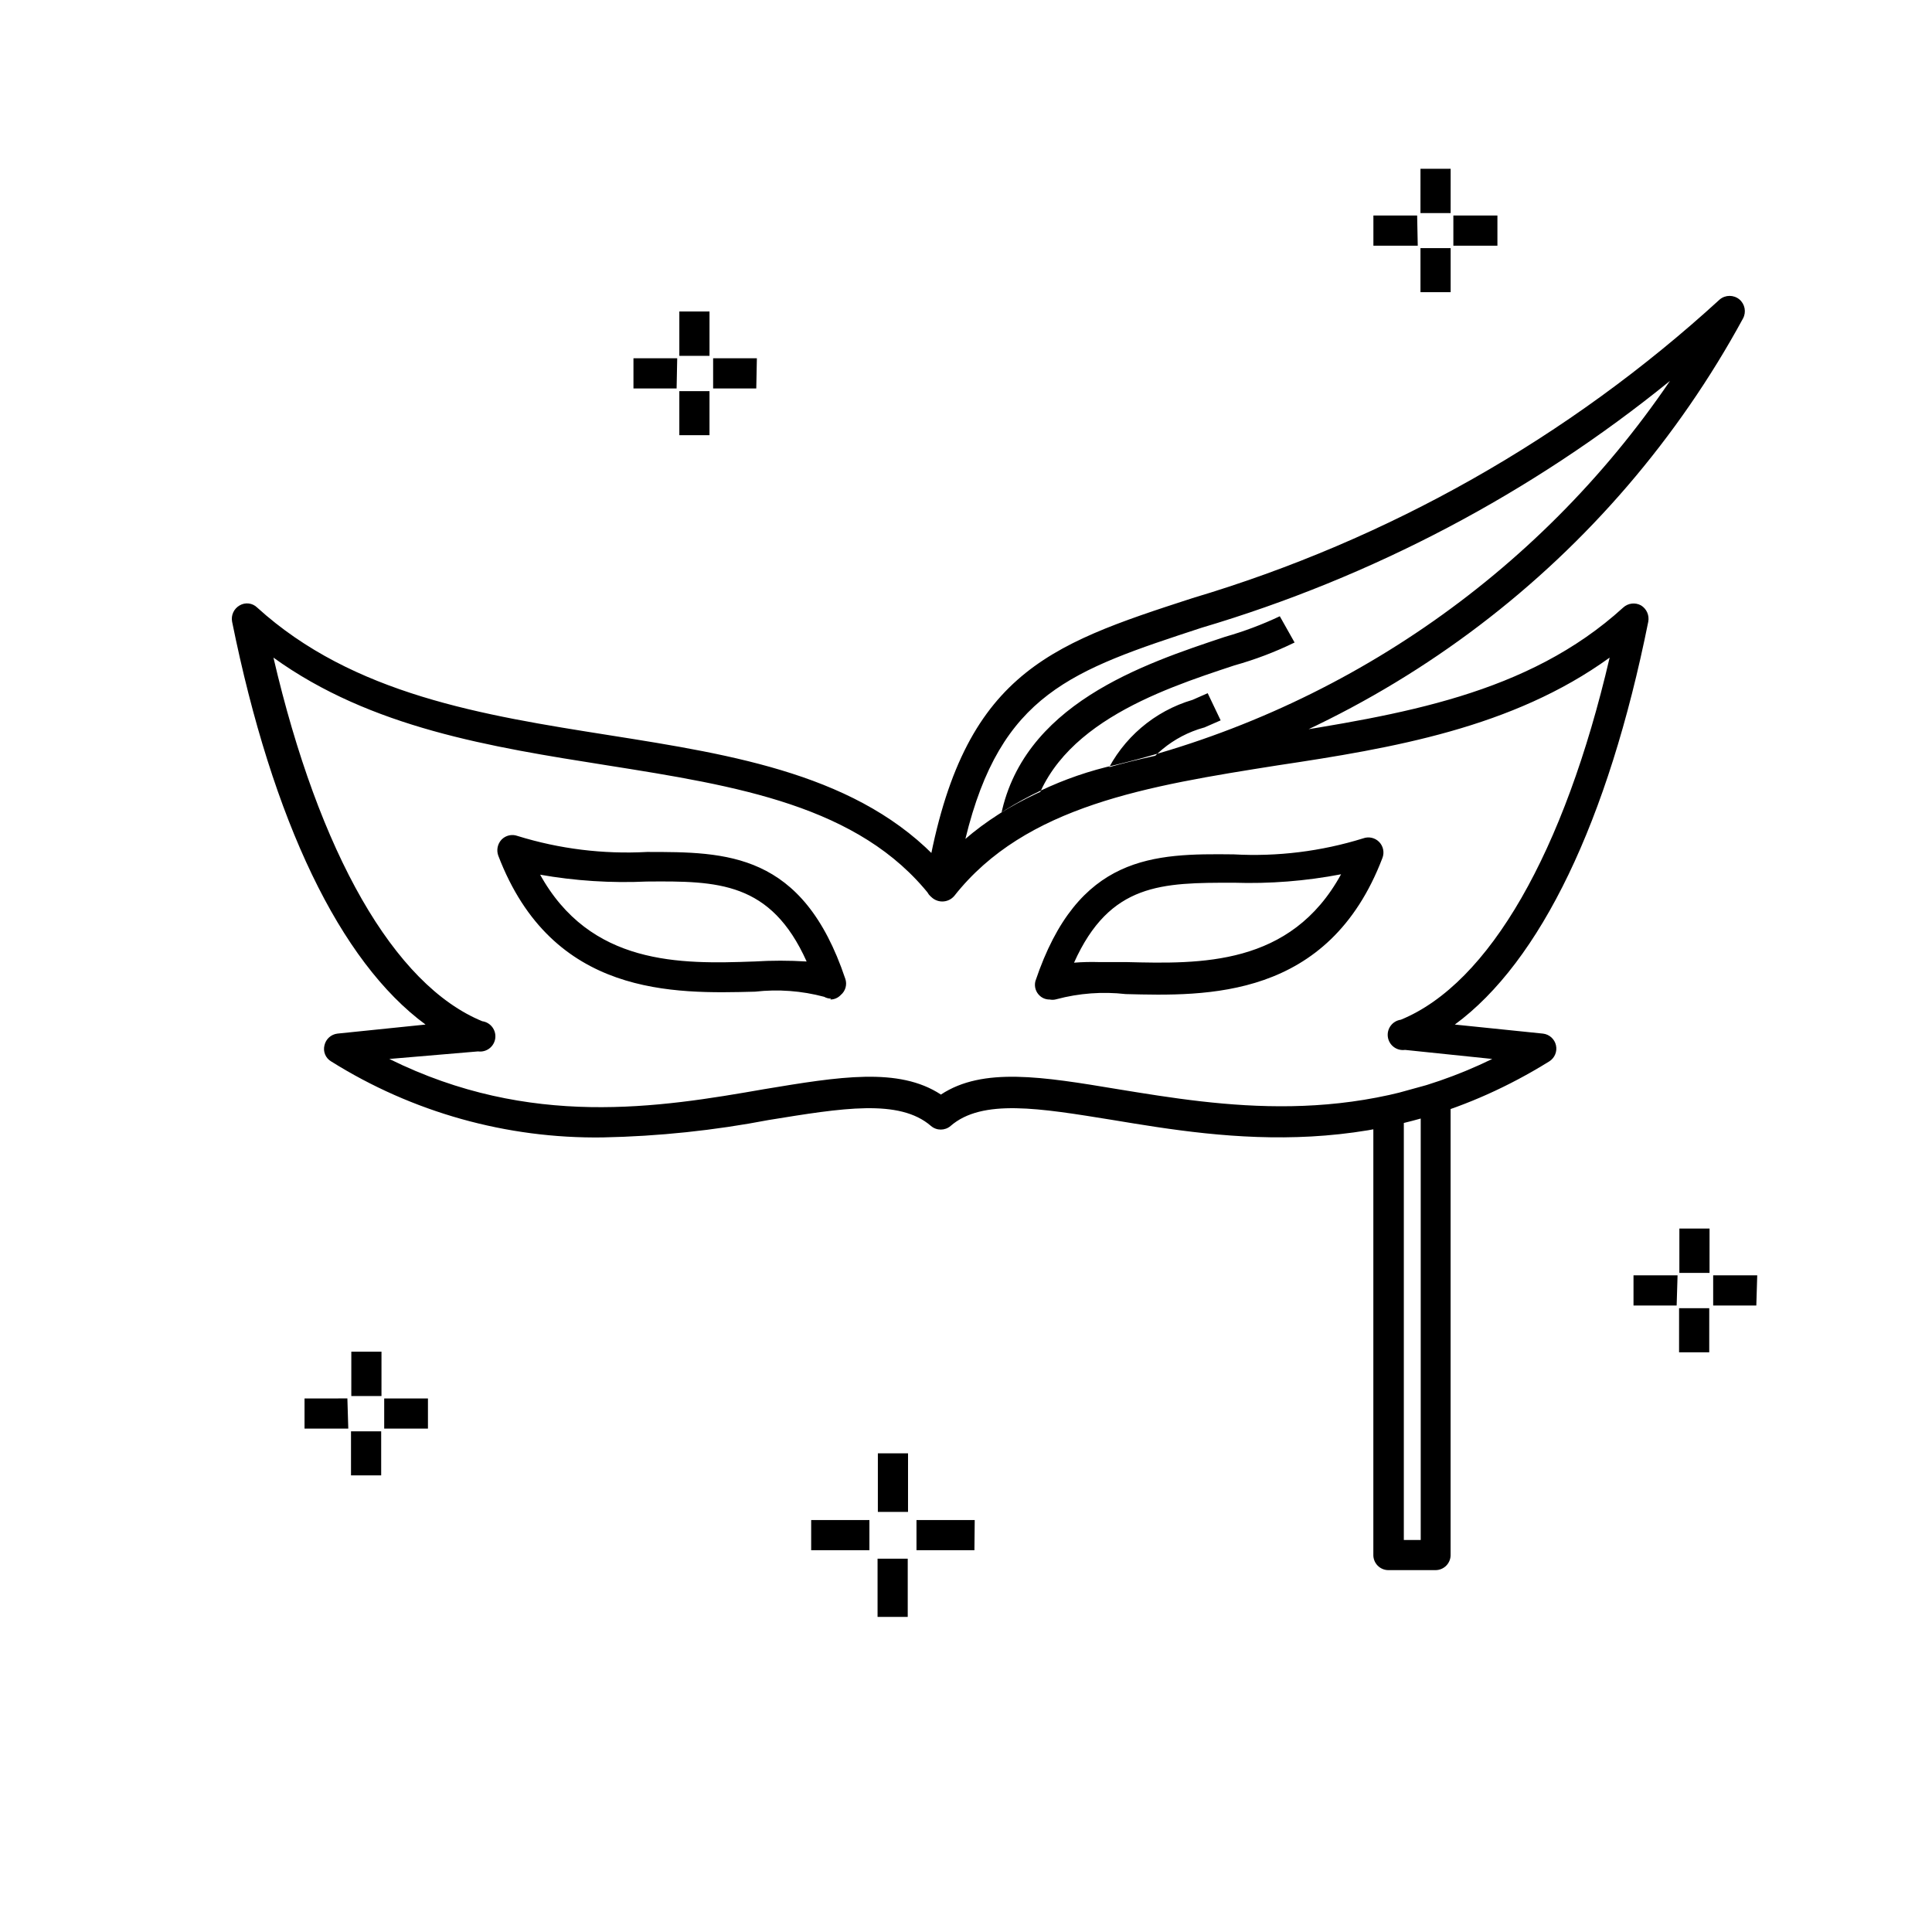 <?xml version="1.0" encoding="UTF-8"?>
<!-- Uploaded to: SVG Repo, www.svgrepo.com, Generator: SVG Repo Mixer Tools -->
<svg fill="#000000" width="800px" height="800px" version="1.1" viewBox="144 144 512 512" xmlns="http://www.w3.org/2000/svg">
 <path d="m422.15 408.88c-0.941 0.012-1.855-0.328-2.559-0.961-1.105-0.977-1.566-2.488-1.199-3.918 11.277-33.586 31.43-33.828 52.539-33.586h0.004c11.594 0.645 23.215-0.793 34.305-4.238 1.477-0.547 3.137-0.18 4.242 0.941 1.105 1.125 1.445 2.789 0.875 4.258-14.316 37.504-46.621 36.625-68.055 36.066-6.133-0.695-12.344-0.234-18.312 1.359-0.594 0.18-1.227 0.207-1.84 0.078zm13.113-9.918h7.277c19.512 0.48 43.504 1.121 56.859-23.27h0.004c-9.379 1.801-18.926 2.551-28.469 2.238-18.953 0-32.789 0-42.305 21.191 2.207-0.176 4.422-0.23 6.637-0.16zm-131.55 46.465c-25.43 0.355-50.422-6.644-71.973-20.152-1.461-0.867-2.176-2.594-1.758-4.238 0.363-1.668 1.742-2.918 3.438-3.121l23.352-2.398c-22.633-16.633-40.543-53.82-51.262-106.76-0.328-1.719 0.477-3.457 2-4.32 1.496-0.883 3.394-0.652 4.637 0.562 25.43 23.109 59.898 28.551 93.246 33.828 33.348 5.277 66.613 10.555 87.965 33.828 20.953-23.27 53.34-28.391 87.566-33.828 34.227-5.438 67.895-10.715 93.246-33.828 1.293-1.18 3.188-1.406 4.719-0.562 1.477 0.902 2.238 2.621 1.918 4.32-10.637 52.941-28.629 90.125-51.262 106.76l23.352 2.398h0.004c1.688 0.191 3.07 1.43 3.445 3.086 0.379 1.656-0.332 3.367-1.77 4.273-44.062 27.352-85.488 20.551-115.8 15.516-19.273-3.117-34.469-5.68-42.863 1.598h0.004c-1.5 1.281-3.703 1.281-5.199 0-8.398-7.277-23.59-4.719-42.863-1.598v-0.004c-14.559 2.797-29.324 4.348-44.145 4.641zm-56.539-20.793c37.348 18.473 71.492 12.875 99.402 7.996 19.754-3.277 35.586-5.918 46.781 1.441 11.117-7.356 27.031-4.719 46.781-1.441 27.91 4.559 62.055 10.156 99.324-7.996l-23.109-2.398c-2.211 0.309-4.25-1.23-4.559-3.438-0.309-2.211 1.23-4.25 3.438-4.559 23.43-9.598 43.344-44.465 55.34-95.965-25.75 18.633-57.578 23.992-87.965 28.551-34.387 5.438-66.855 10.637-85.727 34.625h-0.004c-0.789 0.922-1.941 1.453-3.156 1.453s-2.371-0.531-3.16-1.453c-18.871-23.992-51.34-29.188-85.648-34.625-30.867-4.879-62.617-9.918-88.445-28.551 12.074 51.898 31.988 86.766 55.34 96.363 2.207 0.309 3.746 2.352 3.438 4.559-0.309 2.207-2.352 3.746-4.559 3.438zm117.07-15.992h0.004c-0.645 0.004-1.281-0.164-1.84-0.48-5.969-1.594-12.18-2.055-18.312-1.359-21.434 0.559-53.738 1.441-68.055-36.066-0.523-1.469-0.184-3.102 0.879-4.238 1.102-1.129 2.758-1.504 4.238-0.961 11.094 3.438 22.711 4.871 34.305 4.238 21.031 0 41.266 0 52.539 33.586h0.004c0.543 1.551 0.062 3.273-1.199 4.32-0.723 0.777-1.738 1.211-2.801 1.199zm-77.25-33.109c13.355 24.391 37.348 23.992 56.859 23.27v0.004c4.633-0.289 9.281-0.289 13.914 0-9.516-21.191-23.59-21.352-42.305-21.191v-0.004c-9.527 0.445-19.074-0.172-28.469-1.836zm106.36 7.117c-0.578-0.02-1.152-0.156-1.676-0.398-1.637-0.734-2.586-2.465-2.32-4.238 9.035-55.34 31.988-62.938 70.613-75.492 51.984-15.48 99.777-42.547 139.79-79.172 1.508-1.246 3.691-1.246 5.199 0 1.469 1.246 1.867 3.344 0.961 5.039-17.258 31.734-41.047 59.449-69.805 81.312-28.754 21.863-61.82 37.379-97.012 45.52-16.66 3.988-31.617 13.176-42.707 26.23-0.758 0.895-1.863 1.418-3.039 1.441zm193.21-137.71c-36.664 29.758-78.84 51.988-124.11 65.414-34.387 11.277-53.262 17.434-62.617 55.98h0.004c10.824-9.078 23.566-15.586 37.266-19.035 60.934-14.078 114.31-50.633 149.46-102.36zm-115.48 75.41c5.504-1.539 10.859-3.57 15.996-6.078l-3.918-6.957c-4.668 2.207-9.512 4.023-14.477 5.438-21.594 7.199-54.219 17.914-59.656 48.543l7.996 1.359c4.32-25.91 34.227-35.746 54.059-42.305zm-7.996 16.473 4.398-1.918-3.438-7.199-4 1.758v0.004c-10.129 2.973-18.508 10.133-23.031 19.672l7.438 3.039c3.719-7.523 10.469-13.105 18.555-15.352zm61.418 223.28h-12.555c-1.09 0-2.133-0.441-2.887-1.227-0.754-0.785-1.156-1.844-1.113-2.93v-117.48c-0.047-1.82 1.188-3.422 2.961-3.84l12.477-3.438h-0.004c1.223-0.332 2.527-0.062 3.519 0.719 0.965 0.746 1.527 1.898 1.52 3.117v120.92c0.043 1.086-0.359 2.144-1.113 2.93s-1.797 1.227-2.887 1.227zm-8.477-7.996h4.477v-111.96l-4.477 1.199zm-131.47 20.391h-7.996v-15.434h7.996zm17.672-17.672h-15.352v-7.996h15.434zm-27.828 0h-15.434v-7.996h15.434zm10.234-10.156h-7.996l0.004-15.516h7.996zm-139.62-9.676h-7.996v-11.676h7.996zm12.395-12.395h-11.594v-7.996h11.594zm-21.113 0h-11.594v-7.996l11.355-0.004zm8.797-8.637h-7.996l0.004-11.758h7.996zm351.87-11.594h-7.996l0.004-11.68h7.996zm12.477-12.395-11.434-0.004v-7.996h11.676zm-21.113 0-11.434-0.004v-7.996h11.676zm8.715-8.637h-7.996l0.004-11.762h7.996zm-265.02-222h-7.996v-11.676h7.996zm12.395-12.395h-11.434v-7.996h11.594zm-21.113 0h-11.434v-7.996h11.594zm8.719-8.637h-7.996v-11.758h7.996zm196.41-16.875h-7.996v-11.676h7.996zm12.395-12.316h-11.676v-7.996h11.676zm-21.113 0h-11.754v-7.996h11.594zm8.715-8.637h-7.996l0.004-11.754h7.996z"/>
</svg>